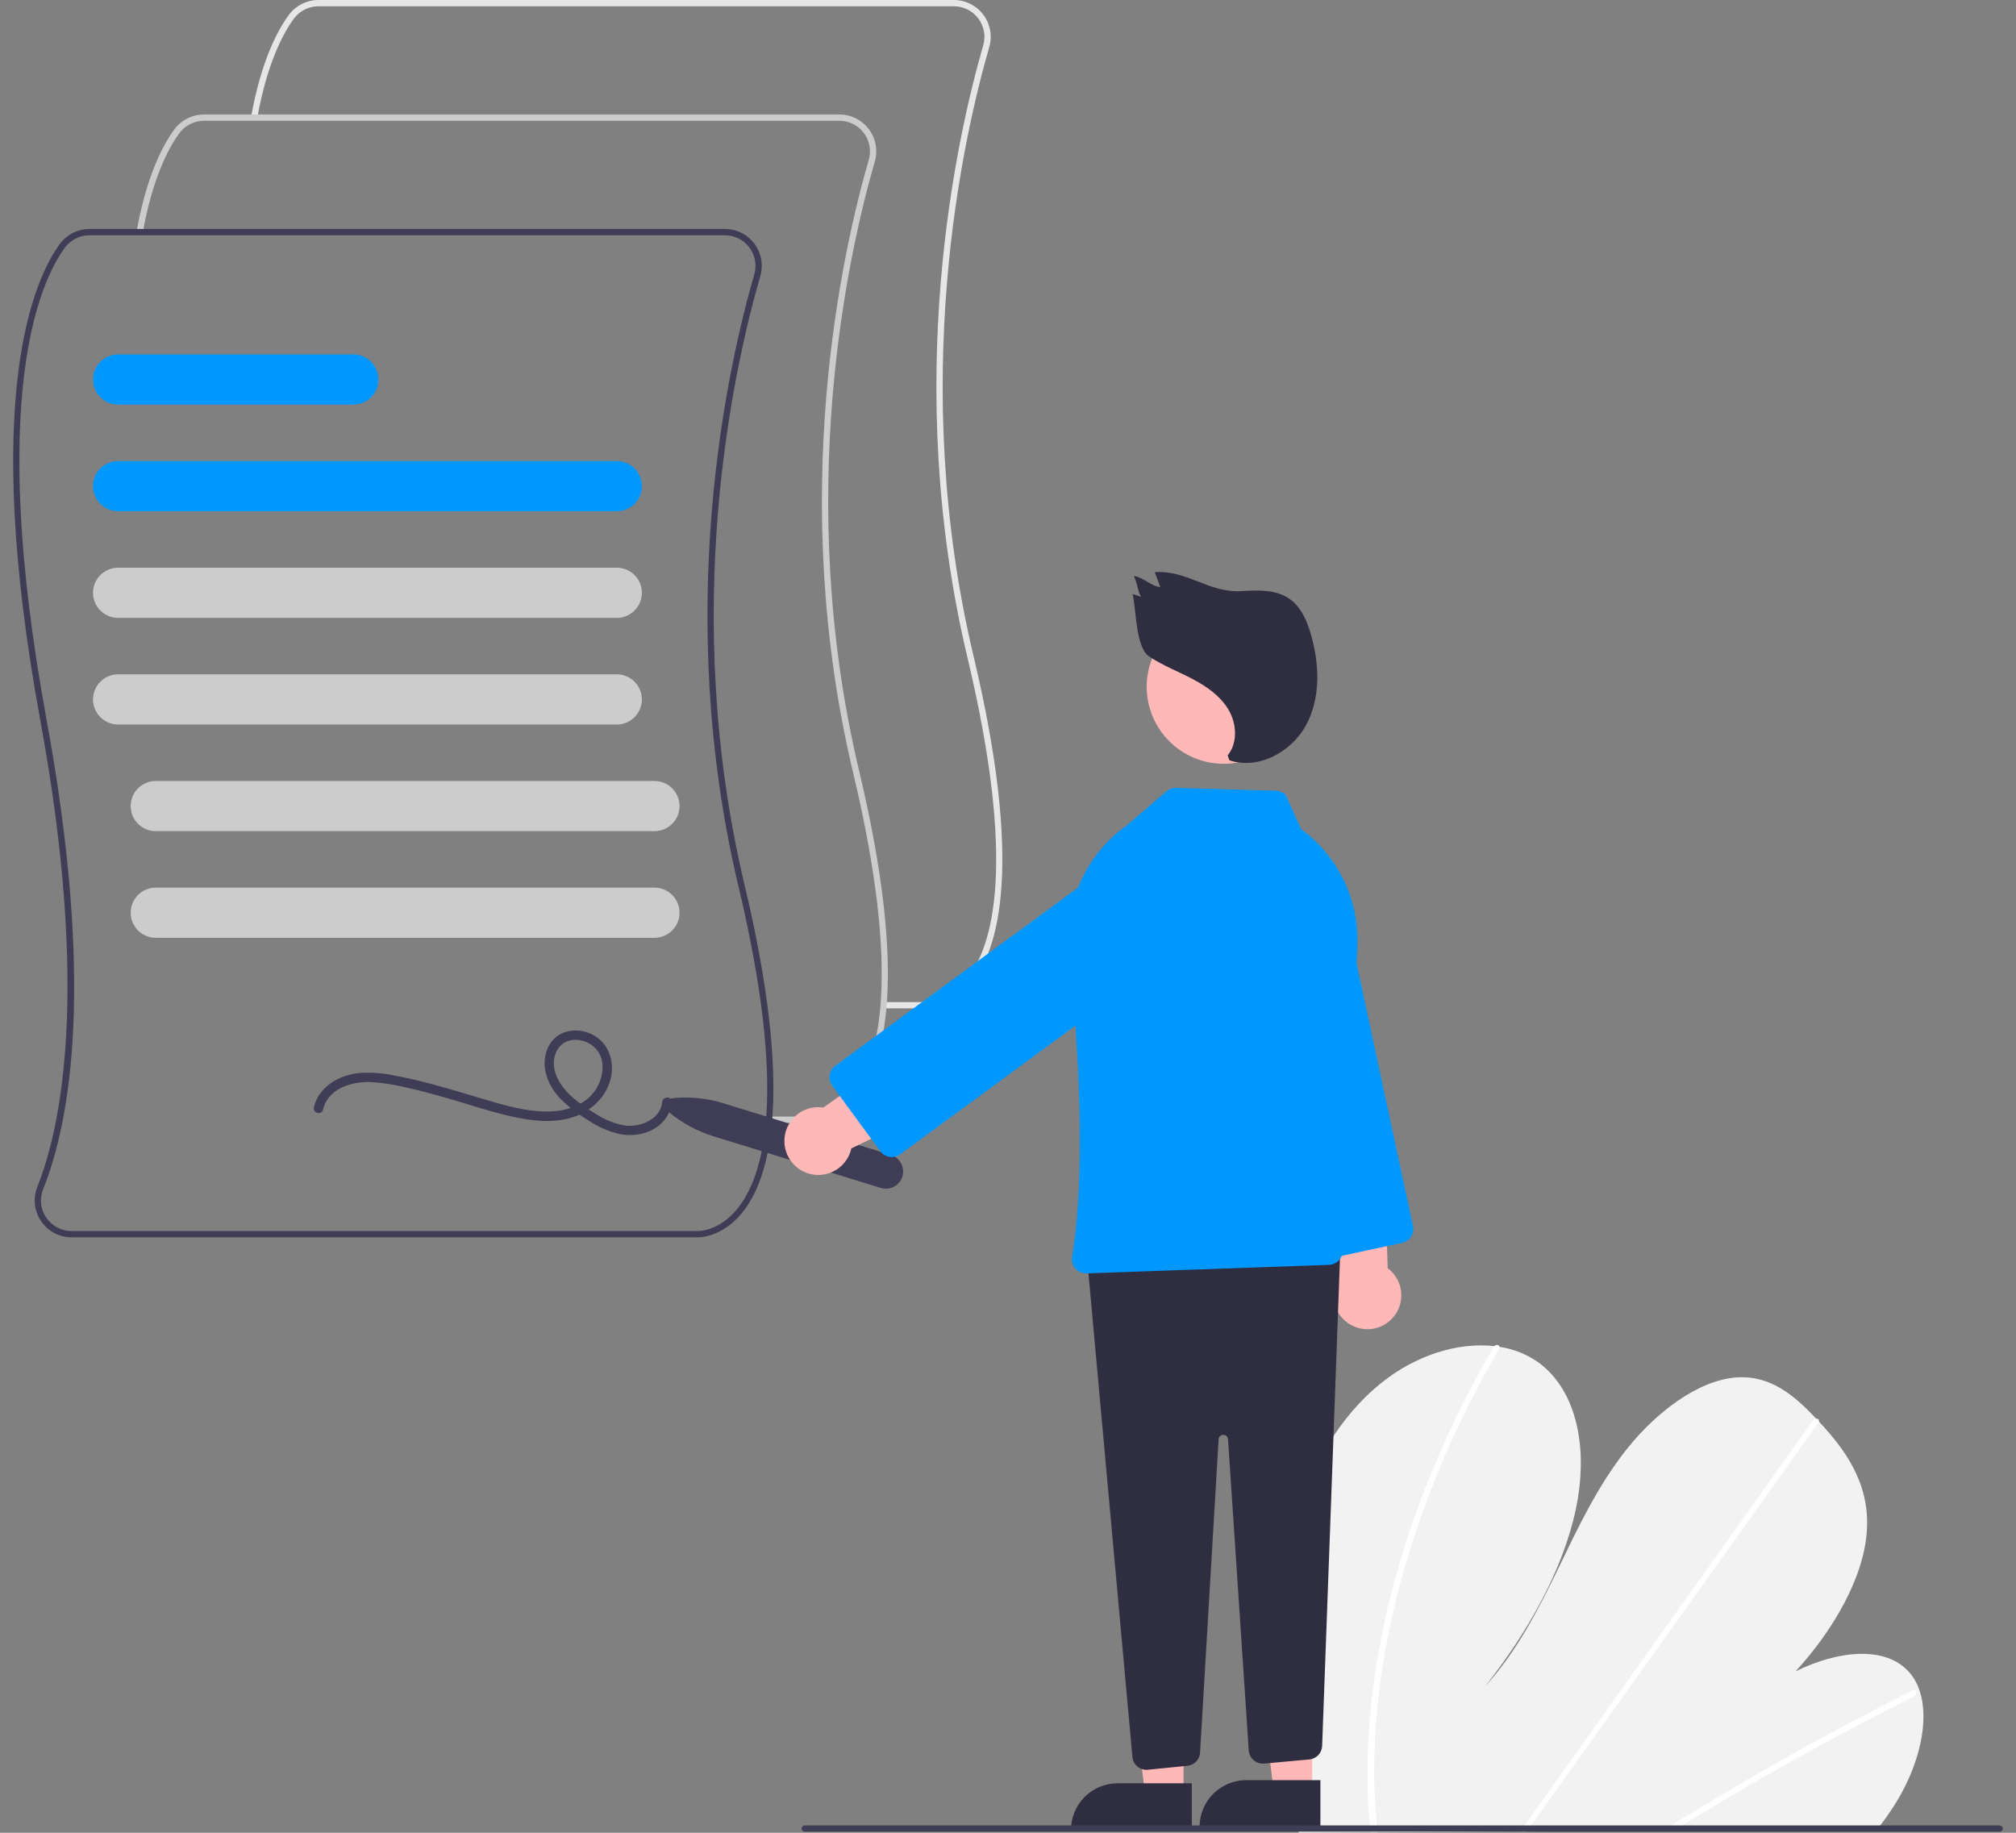 <svg width="110" height="100" viewBox="0 0 110 100" fill="none" xmlns="http://www.w3.org/2000/svg">
<rect x="0" y="0" width="110" height="100" fill="#808080" stroke="none"/>
<g clip-path="url(#clip0_188_9710)">
<path d="M50.568 55.019C50.549 55.019 50.536 55.018 50.532 55.018L48.211 55.018V54.676H50.541C50.594 54.678 51.695 54.709 52.709 53.479C54.22 51.645 55.461 47.106 52.791 35.894C49.202 20.818 52.196 7.5 53.649 2.473C53.721 2.224 53.734 1.963 53.687 1.708C53.64 1.454 53.534 1.213 53.378 1.007C53.223 0.8 53.021 0.632 52.789 0.517C52.558 0.402 52.302 0.342 52.044 0.342H17.377C17.113 0.343 16.853 0.405 16.619 0.525C16.384 0.644 16.18 0.817 16.025 1.03C15.409 1.878 14.564 3.505 14.035 6.448L13.698 6.387C14.239 3.381 15.111 1.705 15.748 0.829C15.935 0.573 16.18 0.364 16.463 0.22C16.746 0.076 17.059 0 17.377 9.31295e-07H52.044C52.355 -0 52.663 0.072 52.942 0.211C53.221 0.35 53.464 0.552 53.652 0.801C53.84 1.05 53.967 1.34 54.023 1.646C54.08 1.953 54.065 2.269 53.978 2.568C52.532 7.569 49.554 20.818 53.124 35.815C55.831 47.184 54.53 51.822 52.962 53.71C51.927 54.956 50.787 55.019 50.568 55.019Z" fill="#E6E6E6"/>
<path d="M44.322 61.265C44.303 61.265 44.29 61.265 44.286 61.264L41.965 61.265V60.922H44.294C44.349 60.924 45.449 60.955 46.463 59.725C47.974 57.892 49.215 53.352 46.545 42.14C42.956 27.065 45.95 13.746 47.403 8.719C47.475 8.471 47.488 8.209 47.441 7.954C47.394 7.7 47.288 7.46 47.132 7.253C46.977 7.046 46.775 6.879 46.543 6.763C46.312 6.648 46.056 6.588 45.797 6.589H11.131C10.867 6.589 10.607 6.651 10.373 6.771C10.138 6.891 9.934 7.064 9.779 7.277C9.163 8.124 8.318 9.751 7.789 12.694L7.452 12.633C7.992 9.627 8.865 7.952 9.502 7.075C9.689 6.819 9.934 6.61 10.217 6.466C10.5 6.322 10.813 6.247 11.131 6.246H45.797C46.109 6.246 46.417 6.318 46.696 6.457C46.975 6.596 47.218 6.798 47.406 7.047C47.593 7.297 47.721 7.586 47.777 7.893C47.834 8.199 47.818 8.515 47.732 8.815C46.286 13.815 43.307 27.064 46.878 42.061C49.585 53.431 48.284 58.068 46.715 59.957C45.681 61.202 44.541 61.265 44.322 61.265Z" fill="#CCCCCC"/>
<path d="M38.075 67.511C38.056 67.511 38.044 67.511 38.04 67.51L3.907 67.511C3.579 67.511 3.255 67.431 2.964 67.277C2.674 67.124 2.426 66.901 2.241 66.629C2.056 66.357 1.941 66.044 1.906 65.718C1.87 65.391 1.915 65.061 2.037 64.755C3.275 61.661 4.943 54.238 2.196 39.284C-1.047 21.627 1.857 15.246 3.256 13.322C3.443 13.065 3.688 12.856 3.971 12.712C4.254 12.568 4.567 12.493 4.884 12.492H39.551C39.863 12.492 40.171 12.564 40.45 12.703C40.729 12.842 40.972 13.044 41.16 13.294C41.347 13.543 41.474 13.832 41.531 14.139C41.587 14.445 41.572 14.761 41.486 15.061C40.039 20.061 37.061 33.311 40.632 48.307C43.339 59.677 42.038 64.314 40.469 66.203C39.435 67.448 38.295 67.511 38.075 67.511ZM4.884 12.835C4.621 12.835 4.361 12.898 4.126 13.017C3.891 13.137 3.688 13.31 3.532 13.523C2.16 15.411 -0.686 21.695 2.533 39.222C5.157 53.507 3.884 61.061 2.355 64.882C2.252 65.135 2.213 65.408 2.242 65.679C2.271 65.95 2.367 66.209 2.522 66.434C2.675 66.66 2.881 66.846 3.123 66.974C3.364 67.102 3.634 67.169 3.907 67.168H38.048C38.102 67.171 39.203 67.202 40.216 65.971C41.727 64.138 42.968 59.598 40.299 48.386C36.709 33.311 39.703 19.992 41.157 14.966C41.228 14.717 41.241 14.455 41.194 14.2C41.147 13.946 41.042 13.706 40.886 13.499C40.73 13.293 40.529 13.125 40.297 13.01C40.065 12.894 39.81 12.834 39.551 12.835H4.884Z" fill="#3F3D56"/>
<path d="M33.654 27.894H6.444C6.081 27.894 5.733 27.75 5.476 27.493C5.219 27.237 5.075 26.888 5.075 26.525C5.075 26.162 5.219 25.814 5.476 25.557C5.733 25.3 6.081 25.156 6.444 25.156H33.654C34.017 25.156 34.365 25.3 34.622 25.557C34.879 25.814 35.023 26.162 35.023 26.525C35.023 26.888 34.879 27.237 34.622 27.493C34.365 27.75 34.017 27.894 33.654 27.894Z" fill="#0098FE"/>
<path d="M33.654 33.713H6.444C6.081 33.713 5.733 33.569 5.476 33.312C5.219 33.055 5.075 32.707 5.075 32.344C5.075 31.981 5.219 31.632 5.476 31.376C5.733 31.119 6.081 30.975 6.444 30.975H33.654C34.017 30.975 34.365 31.119 34.622 31.376C34.879 31.632 35.023 31.981 35.023 32.344C35.023 32.707 34.879 33.055 34.622 33.312C34.365 33.569 34.017 33.713 33.654 33.713Z" fill="#CCCCCC"/>
<path d="M33.654 39.531H6.444C6.081 39.531 5.733 39.387 5.476 39.13C5.219 38.873 5.075 38.525 5.075 38.162C5.075 37.799 5.219 37.451 5.476 37.194C5.733 36.937 6.081 36.793 6.444 36.793H33.654C34.017 36.793 34.365 36.937 34.622 37.194C34.879 37.451 35.023 37.799 35.023 38.162C35.023 38.525 34.879 38.873 34.622 39.13C34.365 39.387 34.017 39.531 33.654 39.531Z" fill="#CCCCCC"/>
<path d="M35.709 45.35H8.499C8.136 45.35 7.788 45.205 7.531 44.949C7.274 44.692 7.13 44.344 7.13 43.981C7.13 43.617 7.274 43.269 7.531 43.013C7.788 42.756 8.136 42.612 8.499 42.612H35.709C36.072 42.612 36.42 42.756 36.677 43.013C36.934 43.269 37.078 43.617 37.078 43.981C37.078 44.344 36.934 44.692 36.677 44.949C36.42 45.205 36.072 45.35 35.709 45.35Z" fill="#CCCCCC"/>
<path d="M35.709 51.168H8.499C8.136 51.168 7.788 51.024 7.531 50.767C7.274 50.51 7.13 50.162 7.13 49.799C7.13 49.436 7.274 49.088 7.531 48.831C7.788 48.574 8.136 48.43 8.499 48.43H35.709C36.072 48.43 36.42 48.574 36.677 48.831C36.934 49.088 37.078 49.436 37.078 49.799C37.078 50.162 36.934 50.51 36.677 50.767C36.42 51.024 36.072 51.168 35.709 51.168Z" fill="#CCCCCC"/>
<path d="M19.279 22.076H6.444C6.081 22.076 5.733 21.931 5.476 21.675C5.219 21.418 5.075 21.07 5.075 20.707C5.075 20.344 5.219 19.995 5.476 19.739C5.733 19.482 6.081 19.338 6.444 19.338H19.279C19.642 19.338 19.99 19.482 20.247 19.739C20.504 19.995 20.648 20.344 20.648 20.707C20.648 21.07 20.504 21.418 20.247 21.675C19.99 21.931 19.642 22.076 19.279 22.076Z" fill="#0098FE"/>
<path d="M17.622 60.55C17.898 59.38 19.196 58.997 20.257 59.039C20.928 59.085 21.593 59.19 22.244 59.354C22.926 59.507 23.601 59.687 24.273 59.879C25.505 60.23 26.724 60.655 27.976 60.929C29.019 61.158 30.151 61.292 31.191 60.977C32.19 60.673 33.038 59.928 33.31 58.898C33.566 57.928 33.214 56.867 32.274 56.423C31.416 56.019 30.333 56.224 29.908 57.139C29.428 58.17 29.907 59.295 30.666 60.041C31.098 60.446 31.57 60.805 32.076 61.112C32.59 61.462 33.161 61.718 33.764 61.868C34.754 62.08 35.933 61.768 36.444 60.822C36.557 60.608 36.626 60.373 36.644 60.131C36.675 59.803 36.161 59.804 36.131 60.131C36.044 61.073 34.941 61.514 34.117 61.411C33.56 61.319 33.028 61.112 32.555 60.805C32.098 60.538 31.666 60.233 31.262 59.892C30.562 59.287 29.906 58.291 30.376 57.346C30.759 56.577 31.756 56.584 32.363 57.08C33.097 57.681 32.966 58.772 32.482 59.485C31.945 60.275 30.973 60.606 30.056 60.642C29.06 60.681 28.072 60.452 27.12 60.182C25.937 59.846 24.766 59.47 23.577 59.154C22.902 58.974 22.223 58.812 21.535 58.686C20.886 58.543 20.219 58.497 19.556 58.549C18.484 58.673 17.391 59.296 17.127 60.413C17.051 60.735 17.546 60.872 17.622 60.55L17.622 60.55Z" fill="#3F3D56"/>
<path d="M70.074 89.576C70.103 92.946 70.35 96.31 70.813 99.648C70.829 99.766 70.847 99.883 70.863 100L102.42 99.824C102.512 99.707 102.604 99.589 102.692 99.47C102.987 99.076 103.263 98.67 103.516 98.25C104.735 96.228 105.292 93.86 104.733 92.227L104.723 92.201C104.603 91.843 104.413 91.513 104.164 91.229C102.89 89.794 100.313 90.034 97.975 91.192C100.072 88.896 101.742 85.999 101.869 83.413C101.993 80.891 100.674 79.089 99.244 77.558C99.197 77.507 99.15 77.458 99.103 77.409C99.08 77.384 99.056 77.36 99.034 77.335C97.918 76.168 96.616 75.017 94.733 75.156C92.668 75.309 90.378 77.039 88.772 79.055C87.166 81.07 86.099 83.359 85.018 85.592C83.935 87.824 82.763 90.113 81.026 92.021C83.379 89.044 85.277 85.657 85.978 82.363C86.679 79.069 86.062 75.904 83.964 74.353C83.328 73.897 82.591 73.599 81.815 73.486C81.725 73.471 81.633 73.459 81.54 73.448C79.598 73.227 77.279 73.899 75.307 75.504C73.134 77.271 71.628 79.892 70.879 82.379C70.13 84.867 70.05 87.261 70.074 89.576Z" fill="#F2F2F2"/>
<path d="M90.72 99.889L91.323 99.885C91.515 99.766 91.707 99.647 91.901 99.53C92.02 99.455 92.141 99.382 92.263 99.308C94.264 98.085 96.278 96.913 98.305 95.79C100.33 94.666 102.365 93.595 104.41 92.575C104.464 92.551 104.508 92.509 104.535 92.456C104.561 92.403 104.569 92.343 104.555 92.285C104.553 92.278 104.55 92.271 104.545 92.264C104.517 92.211 104.453 92.188 104.36 92.234C104.109 92.36 103.857 92.486 103.606 92.614C101.555 93.652 99.513 94.741 97.48 95.882C95.448 97.023 93.428 98.214 91.42 99.455C91.377 99.481 91.335 99.508 91.293 99.534C91.101 99.652 90.911 99.77 90.72 99.889Z" fill="white"/>
<path d="M82.939 99.933L83.313 99.93C83.397 99.813 83.48 99.695 83.564 99.577C85.541 96.804 87.518 94.032 89.494 91.259C92.731 86.719 95.967 82.18 99.202 77.64C99.221 77.616 99.235 77.588 99.244 77.558C99.271 77.458 99.197 77.399 99.103 77.409C99.063 77.415 99.025 77.429 98.991 77.451C98.957 77.472 98.928 77.501 98.906 77.535C97.091 80.08 95.277 82.625 93.463 85.169C90.243 89.686 87.024 94.202 83.805 98.718C83.6 99.004 83.395 99.293 83.191 99.579C83.106 99.697 83.022 99.815 82.939 99.933Z" fill="white"/>
<path d="M74.626 97.766C74.645 98.394 74.687 99.013 74.741 99.626C74.752 99.744 74.762 99.861 74.773 99.978L75.164 99.976C75.152 99.859 75.14 99.742 75.13 99.624C75.047 98.739 74.989 97.843 74.981 96.923C74.97 94.372 75.219 91.826 75.722 89.326C76.258 86.633 77.027 83.993 78.02 81.433C79.063 78.734 80.32 76.123 81.78 73.625C81.808 73.584 81.82 73.535 81.815 73.486C81.799 73.374 81.65 73.341 81.539 73.448C81.517 73.469 81.498 73.493 81.483 73.519C81.302 73.829 81.125 74.141 80.951 74.453C79.545 76.966 78.342 79.586 77.352 82.29C76.41 84.857 75.693 87.502 75.21 90.194C74.757 92.691 74.562 95.228 74.626 97.766V97.766Z" fill="white"/>
<path d="M36.486 60.671C36.421 60.617 36.374 60.545 36.35 60.464C36.326 60.383 36.326 60.297 36.351 60.216C36.376 60.136 36.424 60.064 36.49 60.011C36.555 59.958 36.635 59.925 36.719 59.917C37.653 59.827 38.595 59.923 39.49 60.201L48.614 63.019C48.732 63.055 48.842 63.114 48.937 63.193C49.032 63.272 49.111 63.369 49.169 63.478C49.226 63.588 49.262 63.707 49.273 63.83C49.285 63.953 49.272 64.078 49.236 64.196C49.199 64.314 49.14 64.424 49.061 64.519C48.982 64.614 48.885 64.692 48.776 64.75C48.667 64.808 48.547 64.844 48.424 64.855C48.301 64.867 48.177 64.854 48.059 64.817L38.935 61.999C38.038 61.724 37.206 61.272 36.486 60.671V60.671Z" fill="#3F3D56"/>
<path d="M73.886 72.376C73.638 72.272 73.416 72.115 73.236 71.916C73.055 71.717 72.92 71.481 72.841 71.225C72.761 70.968 72.739 70.697 72.776 70.43C72.813 70.164 72.907 69.909 73.053 69.683L71.489 61.505L75.475 61.194L75.716 69.194C76.079 69.464 76.33 69.858 76.422 70.301C76.514 70.744 76.44 71.206 76.215 71.598C75.989 71.99 75.627 72.286 75.198 72.43C74.769 72.573 74.302 72.554 73.886 72.376Z" fill="#FFB8B8"/>
<path d="M71.243 68.156L67.183 49.249C67.016 48.472 67.165 47.661 67.596 46.994C68.027 46.327 68.706 45.859 69.482 45.692C70.259 45.525 71.07 45.674 71.737 46.105C72.404 46.536 72.872 47.215 73.039 47.991L77.099 66.898C77.141 67.098 77.103 67.306 76.992 67.478C76.881 67.649 76.707 67.77 76.507 67.813L72.157 68.747C72.058 68.768 71.956 68.77 71.857 68.751C71.757 68.733 71.662 68.696 71.577 68.641C71.493 68.586 71.419 68.515 71.362 68.431C71.304 68.348 71.264 68.254 71.243 68.156V68.156Z" fill="#0098FE"/>
<path d="M64.579 97.898H62.482L61.483 89.805L64.58 89.805L64.579 97.898Z" fill="#FFB8B8"/>
<path d="M60.983 97.298H65.029V99.846H58.435C58.435 99.511 58.501 99.18 58.63 98.871C58.758 98.562 58.945 98.281 59.182 98.044C59.418 97.808 59.699 97.62 60.008 97.492C60.317 97.364 60.649 97.298 60.983 97.298V97.298Z" fill="#2F2E41"/>
<path d="M71.596 97.727H69.498L68.5 89.634L71.597 89.634L71.596 97.727Z" fill="#FFB8B8"/>
<path d="M68 97.127H72.046V99.675H65.452C65.452 99.34 65.518 99.009 65.646 98.7C65.774 98.391 65.962 98.11 66.198 97.873C66.435 97.637 66.716 97.449 67.025 97.321C67.334 97.193 67.665 97.127 68 97.127V97.127Z" fill="#2F2E41"/>
<path d="M62.066 96.388C61.987 96.323 61.922 96.244 61.874 96.154C61.827 96.064 61.798 95.965 61.789 95.864L59.35 69.034C59.34 68.93 59.352 68.825 59.385 68.726C59.417 68.626 59.469 68.534 59.538 68.456C59.608 68.377 59.692 68.314 59.786 68.269C59.881 68.224 59.983 68.199 60.088 68.195L72.32 67.736C72.426 67.732 72.532 67.75 72.63 67.789C72.729 67.828 72.819 67.886 72.893 67.961C72.968 68.036 73.027 68.125 73.066 68.224C73.105 68.323 73.123 68.428 73.119 68.534L72.141 95.26C72.134 95.448 72.059 95.626 71.93 95.762C71.801 95.897 71.627 95.982 71.441 95.999L68.975 96.224C68.872 96.233 68.769 96.222 68.671 96.19C68.573 96.159 68.483 96.109 68.405 96.042C68.327 95.975 68.263 95.894 68.217 95.802C68.171 95.71 68.143 95.61 68.136 95.508L67.005 78.529C67.004 78.496 66.996 78.464 66.983 78.434C66.97 78.404 66.951 78.378 66.927 78.355C66.903 78.333 66.875 78.316 66.844 78.304C66.814 78.293 66.781 78.288 66.749 78.289H66.748C66.715 78.288 66.682 78.293 66.651 78.305C66.621 78.316 66.593 78.334 66.569 78.356C66.545 78.379 66.526 78.406 66.513 78.436C66.5 78.466 66.493 78.498 66.492 78.531L65.479 95.624C65.469 95.807 65.394 95.981 65.267 96.113C65.14 96.245 64.97 96.327 64.787 96.345L62.632 96.56C62.531 96.571 62.429 96.561 62.332 96.531C62.234 96.502 62.144 96.453 62.066 96.388H62.066Z" fill="#2F2E41"/>
<path d="M66.772 41.674C69.093 41.674 70.975 39.792 70.975 37.471C70.975 35.15 69.093 33.268 66.772 33.268C64.45 33.268 62.568 35.15 62.568 37.471C62.568 39.792 64.45 41.674 66.772 41.674Z" fill="#FFB8B8"/>
<path d="M58.677 69.216C58.602 69.131 58.547 69.03 58.516 68.921C58.485 68.812 58.478 68.698 58.497 68.586C59.273 63.87 58.836 56.937 58.332 51.951C58.201 50.629 58.42 49.295 58.968 48.084C59.516 46.873 60.373 45.828 61.454 45.054L63.649 43.173C63.795 43.049 63.981 42.983 64.172 42.988L69.625 43.144C69.822 43.149 70.009 43.23 70.148 43.369L70.99 45.235L70.999 45.241C72.003 45.98 72.809 46.955 73.344 48.081C73.879 49.206 74.126 50.447 74.065 51.691L73.262 68.28C73.252 68.473 73.17 68.655 73.032 68.791C72.895 68.926 72.711 69.005 72.518 69.013L59.282 69.478C59.273 69.478 59.265 69.478 59.256 69.478C59.147 69.478 59.038 69.455 58.938 69.41C58.838 69.364 58.749 69.298 58.677 69.216V69.216Z" fill="#0098FE"/>
<path d="M42.8 62.294C42.794 62.025 42.846 61.758 42.954 61.512C43.062 61.266 43.222 61.046 43.424 60.868C43.625 60.691 43.864 60.56 44.122 60.484C44.38 60.409 44.651 60.391 44.917 60.431L51.739 55.657L53.654 59.166L46.453 62.66C46.355 63.102 46.098 63.492 45.732 63.758C45.365 64.023 44.914 64.144 44.464 64.099C44.014 64.054 43.596 63.845 43.289 63.513C42.982 63.18 42.809 62.746 42.8 62.294L42.8 62.294Z" fill="#FFB8B8"/>
<path d="M48.542 63.123C48.441 63.108 48.346 63.074 48.259 63.021C48.172 62.969 48.097 62.9 48.038 62.818L45.405 59.231C45.284 59.066 45.234 58.861 45.265 58.659C45.296 58.457 45.405 58.276 45.57 58.154L61.159 46.712C61.799 46.242 62.6 46.046 63.385 46.166C63.774 46.226 64.147 46.361 64.483 46.565C64.82 46.769 65.113 47.037 65.345 47.354C65.578 47.671 65.746 48.031 65.84 48.413C65.933 48.795 65.951 49.192 65.891 49.581C65.832 49.969 65.696 50.343 65.492 50.679C65.288 51.015 65.02 51.308 64.703 51.541L49.114 62.983C48.983 63.08 48.823 63.132 48.66 63.133C48.62 63.132 48.581 63.129 48.542 63.123V63.123Z" fill="#0098FE"/>
<path d="M66.986 41.213C67.543 40.529 67.482 39.488 67.035 38.728C66.588 37.968 65.828 37.445 65.047 37.036C64.265 36.627 63.435 36.306 62.7 35.819C61.965 35.332 61.997 33.271 61.801 32.411L62.268 32.567C62.088 32.337 62.031 31.659 61.851 31.429C62.379 31.481 62.785 31.982 63.312 32.034L63.008 31.217C64.817 31.105 65.943 32.363 67.752 32.251C68.649 32.196 69.623 32.161 70.36 32.675C71 33.121 71.324 33.893 71.537 34.644C71.994 36.257 72.065 38.063 71.276 39.542C70.487 41.021 68.668 42.017 67.08 41.483L66.986 41.213Z" fill="#2F2E41"/>
<path d="M43.91 99.94H109.111C109.156 99.94 109.2 99.922 109.232 99.89C109.264 99.858 109.282 99.814 109.282 99.769C109.282 99.724 109.264 99.68 109.232 99.648C109.2 99.616 109.156 99.598 109.111 99.598H43.91C43.865 99.598 43.822 99.616 43.789 99.648C43.757 99.68 43.739 99.724 43.739 99.769C43.739 99.814 43.757 99.858 43.789 99.89C43.822 99.922 43.865 99.94 43.91 99.94Z" fill="#3F3D56"/>
</g>
<defs>
<clipPath id="clip0_188_9710">
<rect width="108.563" height="100" fill="white" transform="translate(0.719)"/>
</clipPath>
</defs>
</svg>
